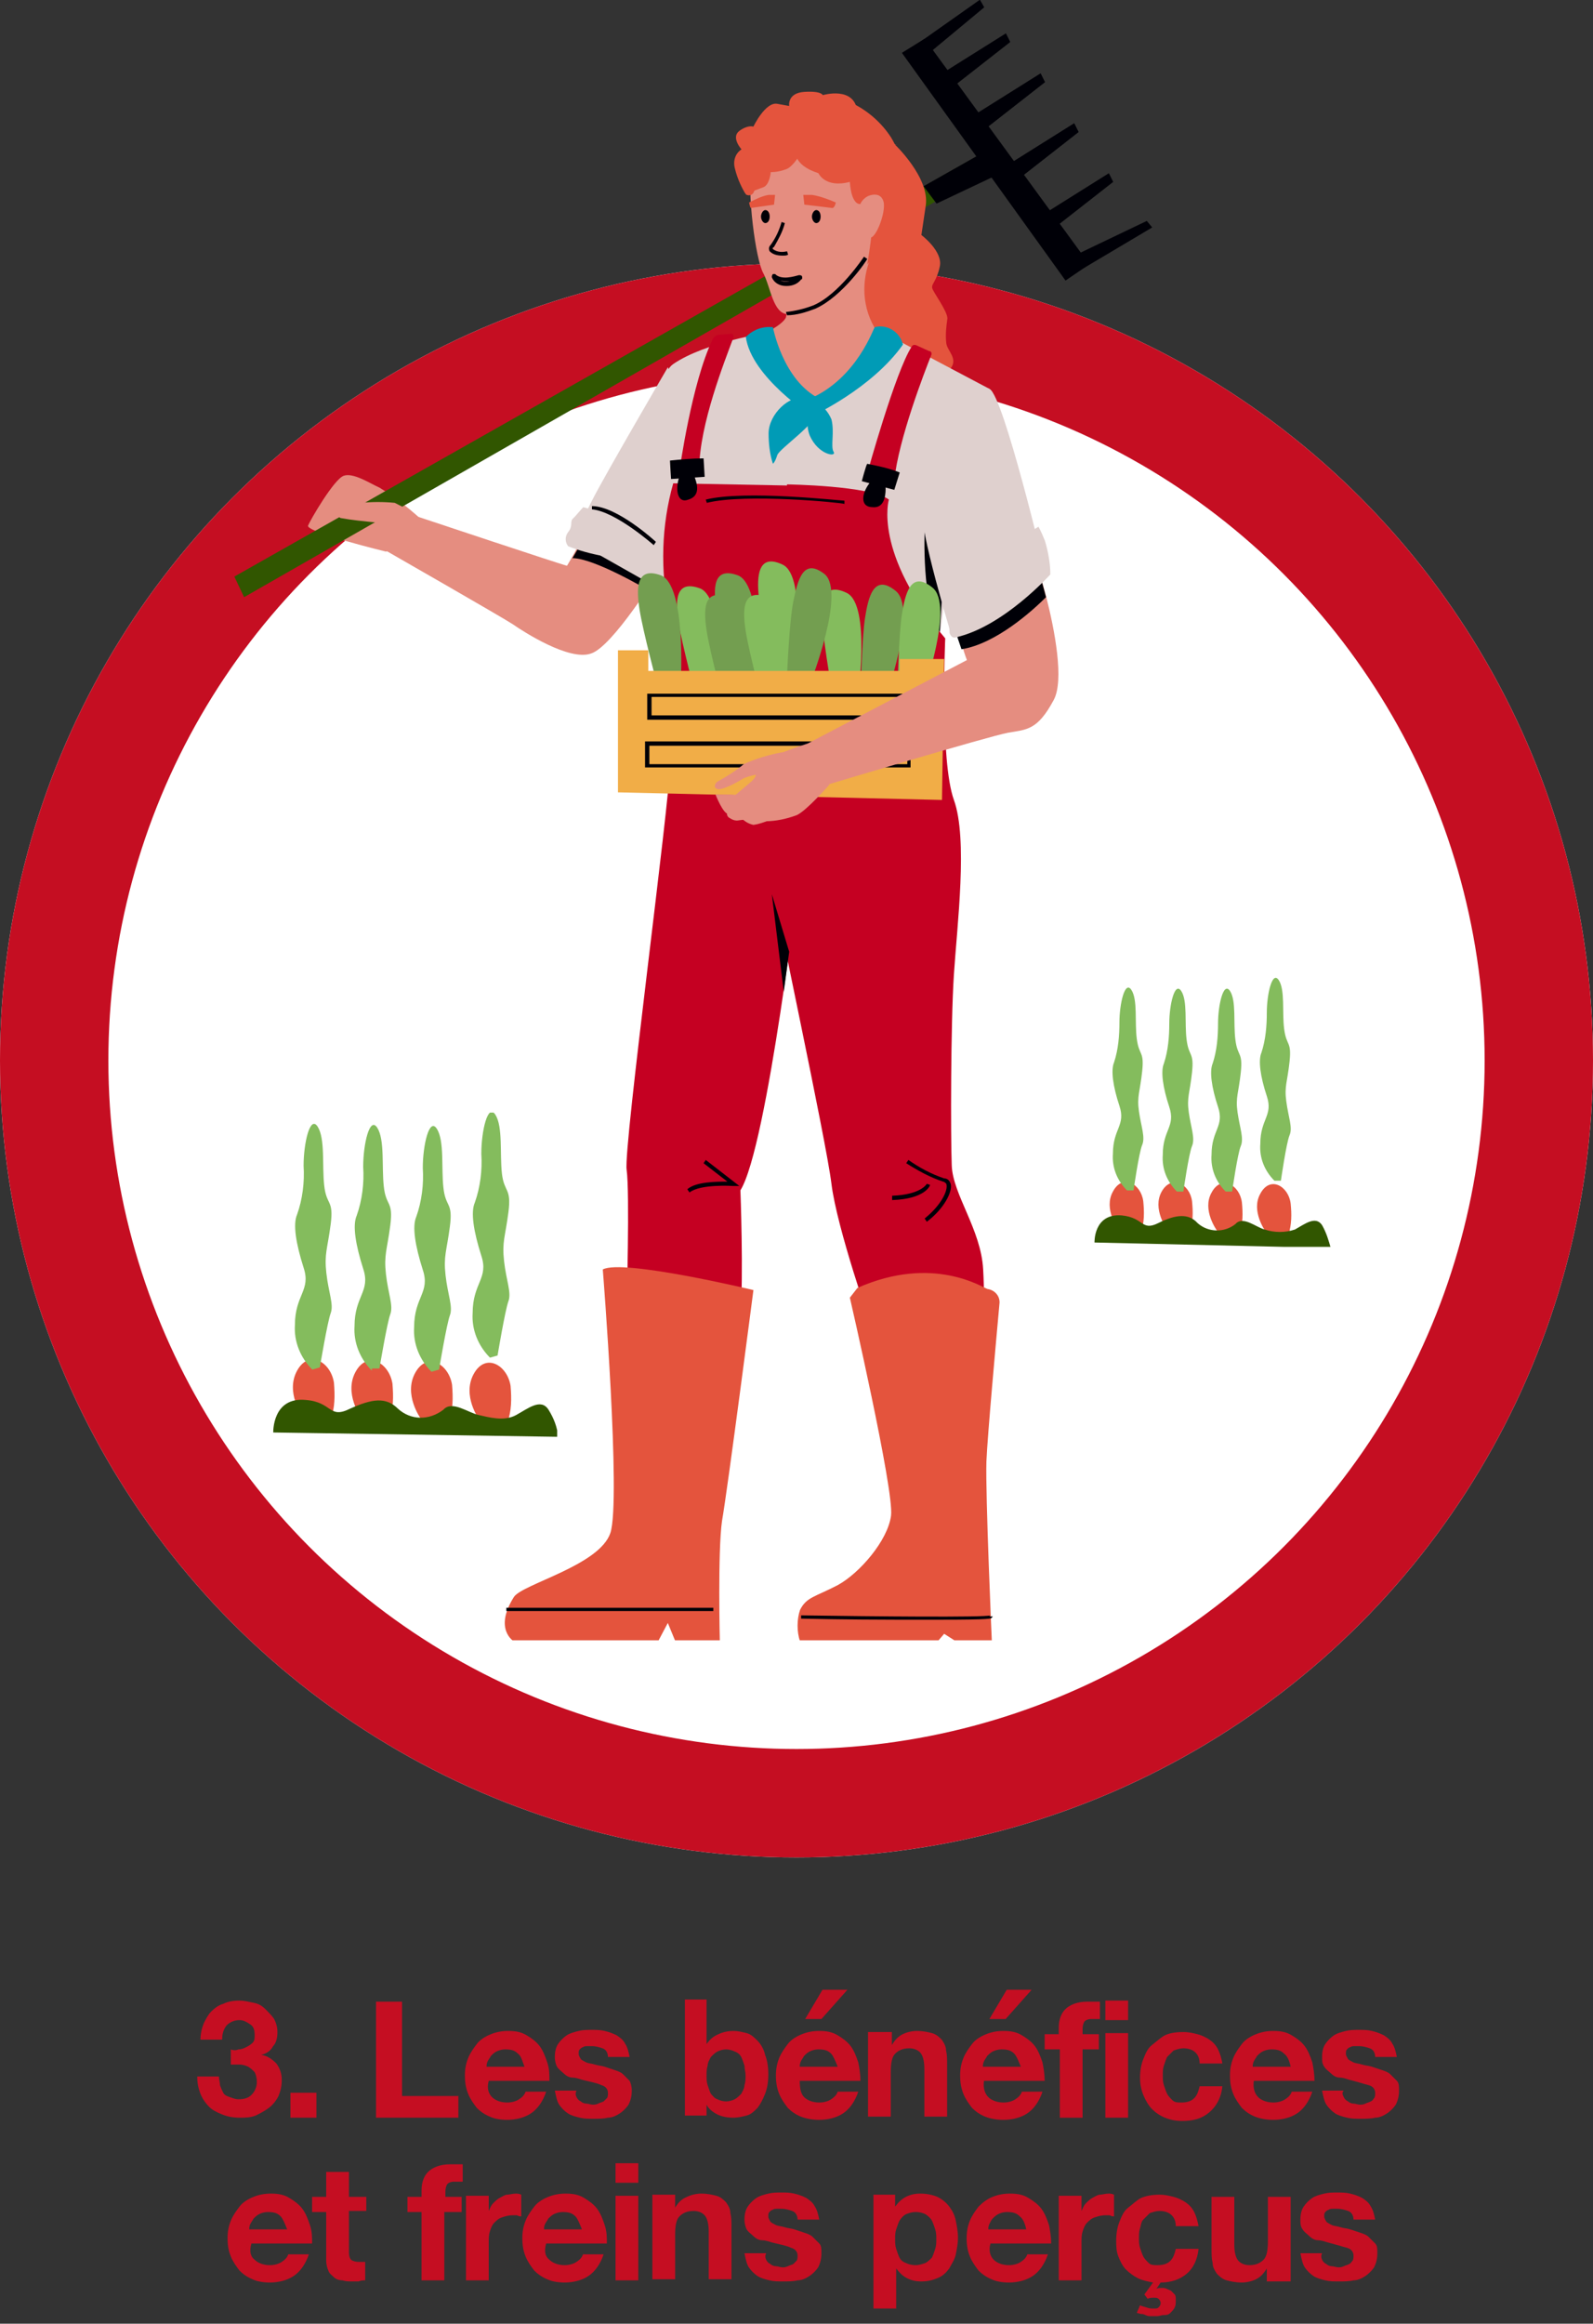 <?xml version="1.0" encoding="utf-8"?>
<!-- Generator: Adobe Illustrator 26.3.1, SVG Export Plug-In . SVG Version: 6.00 Build 0)  -->
<svg version="1.1" id="Calque_1" xmlns="http://www.w3.org/2000/svg" xmlns:xlink="http://www.w3.org/1999/xlink" x="0px" y="0px"
	 viewBox="0 0 147 214.3" style="enable-background:new 0 0 147 214.3;" xml:space="preserve">
<rect x="0" y="0" width="147" height="214.3" fill="#333333" stroke="none"/>
<style type="text/css">
	.st0{fill:#FFFFFF;}
	.st1{fill:none;stroke:#C50E22;stroke-width:10;}
	.st2{clip-path:url(#SVGID_00000005241262995584524170000009843074868747030457_);}
	.st3{fill:#E58D80;}
	.st4{fill:#315600;}
	.st5{fill:#E4543D;}
	.st6{fill:#000007;}
	.st7{fill:#DFD0CE;}
	.st8{fill:#C50022;}
	.st9{fill:#84BC5D;}
	.st10{fill:#739E50;}
	.st11{fill:#F1AD47;}
	.st12{fill:#009BB6;}
	.st13{clip-path:url(#SVGID_00000110441608610473301250000006069211473925125517_);}
	.st14{clip-path:url(#SVGID_00000071526086807017476440000002065478543501749398_);}
	.st15{enable-background:new    ;}
	.st16{fill:#C50E22;}
</style>
<g id="Groupe_1411" transform="translate(-111)">
	<g id="Ellipse_2" transform="translate(875 4614)">
		<circle class="st0" cx="-690.5" cy="-4516.2" r="73.5"/>
		<circle class="st1" cx="-690.5" cy="-4516.2" r="68.5"/>
	</g>
	<g id="Groupe_1406" transform="translate(896.625 4589.674)">
		<g>
			<defs>
				<rect id="SVGID_1_" x="-764" y="-4589.7" width="84.8" height="151.3"/>
			</defs>
			<clipPath id="SVGID_00000165209584821065025100000002907518120368753832_">
				<use xlink:href="#SVGID_1_"  style="overflow:visible;"/>
			</clipPath>
			<g id="Groupe_1405" style="clip-path:url(#SVGID_00000165209584821065025100000002907518120368753832_);">
				<path id="Tracé_1786" class="st3" d="M-746.9-4541.9c-1.1-1-2.4-2-3.7-2.8c-0.9-0.4-2.4-1.4-3.3-1.1c-0.9,0.3-3.1,4.1-3.3,4.6
					c-0.2,0.6,7.2,2.4,7.2,2.4S-746.8-4540.3-746.9-4541.9"/>
				<path id="Tracé_1787" class="st4" d="M-764-4536.5l0.9,1.9l69.4-39.7l-1-1.4L-764-4536.5z"/>
				<path id="Tracé_1788" class="st5" d="M-703.1-4576.4c0,0,3.3,3.1,2.9,5.7l-0.4,2.7c0,0,2,1.5,1.7,2.9c-0.3,1.4-0.8,1.6-0.7,2
					c0.1,0.4,1.4,2.1,1.4,2.8c-0.1,0.7-0.2,1.5-0.1,2.3c0.1,0.7,1.1,1.4,0.4,2.3c-0.7,0.9-5.6,1.3-8-2.3c-1.6-2.7-2.7-5.6-3.3-8.7
					c0,0,2.3-10.8,6.4-9.6L-703.1-4576.4z"/>
				<path id="Tracé_1789" class="st3" d="M-703.1-4558.4l-1.6-0.7c-1.4-2.1-1.5-4.7-0.5-7l-7.5,2.2c0,1.2-0.2,2.4-0.4,3.5
					c-0.3,0.7-2.2,1.6-2.2,1.6s0.5,6.9,4.7,6.7S-703.1-4558.4-703.1-4558.4"/>
				<path id="Tracé_1790" class="st3" d="M-724.8-4537c0,0-4.3,7-6.3,7.6c-2,0.7-6.2-2-7.2-2.7c-0.9-0.6-11.9-6.9-11.9-6.9l3.2-3
					c0,0,13.5,4.5,13.7,4.5c0.9-1.5,1.7-3.1,2.4-4.7C-730.8-4542.1-724.8-4538.4-724.8-4537"/>
				<path id="Tracé_1791" class="st6" d="M-725.9-4535.3c0,0-4.9-2.9-6.9-2.9l1-1.7c0,0,5,2.1,6.3,4.1L-725.9-4535.3z"/>
				<path id="Tracé_1792" class="st7" d="M-724-4555.8c0,0-5.9,10.1-7,12.3s-1.8,3.6-1.8,3.6l7.6,4.3l2.2-5.1
					C-722.9-4540.8-723.7-4555.8-724-4555.8"/>
				<path id="Tracé_1793" class="st7" d="M-725.2-4535.3c0,0-2.4-2.6-4.8-3.1c-1.1-0.2-2.2-0.5-3.2-0.9c-0.3-0.4-0.3-0.9,0-1.3
					c0.5-0.6,0.1-1,0.5-1.3c0.3-0.3,0.6-0.7,0.9-1c1.9,0.5,3.7,1.3,5.4,2.4c0.9,0.7,1.8,1.5,2.6,2.3c0.3,0.5,0.3,1,0,1.5
					C-724.3-4536.2-724.7-4535.7-725.2-4535.3"/>
				<path id="Tracé_1794" class="st7" d="M-699-4530.2c0,0,2-16.4,3-18.8c0.7-1.6,1.2-3.2,1.7-4.8l-8.7-4.6c0,0-4.9,6.2-7.8,5.5
					c-2.9-0.7-4-6.1-4-6.1s-5.8,0.9-8.7,2.9s-0.9,18.9-0.9,18.9L-699-4530.2z"/>
				<path id="Tracé_1795" class="st6" d="M-700.3-4540.8c0,0-0.3,6.8,1.4,9.4l0.4-6.5L-700.3-4540.8z"/>
				<path id="Tracé_1796" class="st8" d="M-703.6-4543.6c0,0-1.5,4.9,5.2,12.8c0,0-0.5,11.3,0.8,14.9s0.3,11.5,0,16.1
					s-0.3,14.9-0.2,17.6c0.1,2.7,2.7,5.9,2.9,9.6c0.1,1.8,0.1,3.6,0,5.3h-10.3c0,0-3.2-9.1-3.7-13.2c-0.5-4.1-5.3-26.2-5.5-28.1
					c-0.2-1.9,1.4-36.4,1.4-36.4S-705.3-4544.9-703.6-4543.6"/>
				<path id="Tracé_1797" class="st8" d="M-711.8-4509.7c0,0-3,25.8-5.5,29.8c0,0,0.3,7.9,0,11.6l-10.5-0.9c0,0,0.3-10.5,0-12.6
					s4-34.1,4-37.3c0-3.2,0.8-8.6,0.3-11.7c-0.1-0.7-0.3-1.6-0.4-2.4c-0.8-3.9-0.7-8,0.4-11.9l10.5,0.2L-711.8-4509.7z"/>
				<path id="Tracé_1798" class="st9" d="M-712.4-4527.7c0,0,1.3-8.8-1-9.9s-2.4,1.1-2.2,3c0.1,1.9,1,6.9,1,6.9H-712.4z"/>
				<path id="Tracé_1799" class="st9" d="M-706.5-4525.1c0,0,1.3-8.8-1-9.9c-2.3-1.1-2.4,1.1-2.2,3c0.1,1.9,1,6.9,1,6.9
					L-706.5-4525.1z"/>
				<path id="Tracé_1800" class="st10" d="M-703.9-4525.3c0,0,3-8.3,0.9-9.9c-2-1.6-2.5,0.6-2.8,2.5c-0.3,1.9-0.4,7-0.4,7
					L-703.9-4525.3z"/>
				<path id="Tracé_1801" class="st9" d="M-700.5-4525.6c0,0,3-8.3,0.9-9.9c-2-1.6-2.5,0.6-2.8,2.5c-0.3,1.9-0.4,7-0.4,7
					L-700.5-4525.6z"/>
				<path id="Tracé_1802" class="st10" d="M-715.7-4526.8c0,0,0.5-8.8-1.8-9.8c-2.4-0.9-2.3,1.3-2,3.2c0.3,1.9,1.6,6.8,1.6,6.8
					L-715.7-4526.8z"/>
				<path id="Tracé_1803" class="st9" d="M-719.2-4525.6c0,0,0.5-8.8-1.8-9.8c-2.4-0.9-2.3,1.3-2,3.2c0.3,1.9,1.6,6.8,1.6,6.8
					L-719.2-4525.6z"/>
				<path id="Tracé_1804" class="st10" d="M-722.8-4526.8c0,0,0.5-8.8-1.8-9.8c-2.4-0.9-2.3,1.3-2,3.2c0.3,1.9,1.6,6.8,1.6,6.8
					L-722.8-4526.8z"/>
				<path id="Tracé_1805" class="st10" d="M-716.6-4524.8c0,0,0.5-8.8-1.8-9.8c-2.4-0.9-2.3,1.3-2,3.2c0.3,1.9,1.6,6.8,1.6,6.8
					L-716.6-4524.8z"/>
				<path id="Tracé_1806" class="st9" d="M-713-4524.8c0,0,0.5-8.8-1.8-9.8c-2.4-0.9-2.3,1.3-2,3.2c0.3,1.9,1.6,6.8,1.6,6.8
					L-713-4524.8z"/>
				<path id="Tracé_1807" class="st10" d="M-710.8-4526.8c0,0,3.2-8.2,1.3-9.9c-2-1.6-2.5,0.5-2.9,2.4s-0.6,7-0.6,7L-710.8-4526.8z
					"/>
				<path id="Tracé_1808" class="st5" d="M-716.1-4470.7c0,0-12.1-2.9-13.9-1.9c0,0,1.7,21.3,0.7,24.3c-1,3-8.1,4.7-8.9,5.9
					c-1.9,3,0,4.1,0,4.1h13.3l0.9-1.7l0.7,1.7h4.1c0,0-0.2-8.3,0.2-11.1C-718.5-4452.2-716.1-4470.7-716.1-4470.7"/>
				<path id="Tracé_1809" class="st5" d="M-694.5-4470.8c-0.4-0.1-5-3.2-12-0.1l-0.7,0.9c0,0,4.1,17.8,3.8,20.1
					c-0.3,2.3-2.9,5.3-4.9,6.4c-2.1,1.1-2.9,1.1-3.5,2.3c-0.3,0.9-0.3,2,0,2.9h12.7l0.6-0.7l1.1,0.7h3.3c0,0-0.6-13.6-0.5-16.6
					c0.1-2.4,0.9-11.2,1.2-14.5C-693.3-4470.1-693.8-4470.7-694.5-4470.8"/>
				<path id="Tracé_1810" class="st8" d="M-699.7-4556.9c-0.6,1.5-3,7.7-3.4,11.5l-2.5-0.6c0,0,2.6-9.4,4.1-11.7
					c0.1-0.2,0.3-0.2,0.5-0.1l1.1,0.5C-699.7-4557.3-699.6-4557.1-699.7-4556.9"/>
				<path id="Tracé_1811" class="st11" d="M-698.7-4515.9l-29.9-0.7v-13.1h2.8v1.9h23.2v-1.1h4.1L-698.7-4515.9z"/>
				<path id="Tracé_1812" class="st6" d="M-725.9-4525.7h24.5v2.4h-24.5V-4525.7z M-701.7-4525.4h-23.8v1.7h23.8V-4525.4z"/>
				<path id="Tracé_1813" class="st6" d="M-726.1-4521.3h24.5v2.4h-24.5V-4521.3z M-701.9-4520.9h-23.8v1.7h23.8L-701.9-4520.9z"/>
				<path id="Tracé_1814" class="st3" d="M-711.1-4521.1l1.8,3.8c0,0,15-4.5,16.7-4.8c1.7-0.3,2.7-0.2,4.2-3c1-1.8,0.1-6.5-0.7-9.6
					c-0.2-0.8-0.4-1.4-0.5-1.9c-0.1-0.5-0.2-0.8-0.2-0.8s-8.6,2-8.4,2.9c0.1,0.4,0.3,1.3,0.7,2.3c0.2,0.8,0.5,1.6,0.7,2.2
					c0.2,0.7,0.4,1.2,0.4,1.2L-711.1-4521.1z"/>
				<path id="Tracé_1815" class="st6" d="M-697.6-4532c0.2,0.8,0.5,1.6,0.7,2.2c3.2-0.5,6.6-3.6,7.8-4.8c-0.2-0.8-0.4-1.4-0.5-1.9
					L-697.6-4532z"/>
				<path id="Tracé_1816" class="st8" d="M-718.1-4558.9c0,0,0.3,0.1,0.1,0.5c-0.7,1.9-3.1,7.9-3.1,12h-1.8c0,0,1.1-7.9,3-11.9
					c0.1-0.3,0.4-0.5,0.7-0.5L-718.1-4558.9z"/>
				<path id="Tracé_1817" class="st7" d="M-689.2-4537.1c0,0-3.8-16-5.1-16.7c-1.3-0.7-5.8,9.3-6.2,11s2.7,11.8,2.7,11.8
					L-689.2-4537.1z"/>
				<path id="Tracé_1818" class="st3" d="M-711.1-4521.1c0,0-4.4,1.4-4.6,2.1s-0.1,0.9-0.4,1.2c-0.2,0.3-2.4,1.9-2.5,2.4
					c-0.1,0.5,2.5,2.4,6.5,0.9c0.9-0.4,3-2.8,3-2.8S-709.7-4521.1-711.1-4521.1"/>
				<path id="Tracé_1819" class="st7" d="M-688.7-4536.7c0,0-4.3,4.8-8.7,5.8c-0.3,0.1-0.5-0.1-0.6-0.4c0,0,0-0.1,0-0.1
					c0-0.4-0.1-0.8-0.2-1.1c-0.3-0.9-0.5-1.9-0.5-2.9l8.9-5.7c0,0,0.2,0.3,0.6,1.3C-688.9-4538.8-688.7-4537.7-688.7-4536.7"/>
				<path id="Tracé_1820" class="st3" d="M-746.9-4541.9c-0.7-0.6-1.5-1-2.3-1.4c-1-0.1-2.1-0.1-3.1,0c-0.9-0.1-1.8-0.1-2.7-0.1
					c-0.2,0.2,0.1,1.1,0.8,1.5c1.1,0.2,2.2,0.3,3.2,0.4c0.5,0.1,4.1,2.1,4.5,1.8C-746.1-4540-745.5-4540.9-746.9-4541.9"/>
				<path id="Tracé_1821" class="st3" d="M-711.7-4580.1c3.1-1.2,6.7,0.3,8,3.4c0.3,0.6,0.5,1.2,0.7,1.9c0.8,3.1-1.2,7.6-2.3,9.1
					s-5.3,5-7.6,5c-1.4,0-1.6-2.5-2.3-3.8s-1.5-7.3-1.1-10.3C-715.7-4577.3-714-4579.2-711.7-4580.1"/>
				<path id="Tracé_1822" class="st5" d="M-712.2-4575.9c0,0-0.4,1.4,2.1,2.2c0,0,0.6,1.4,2.9,0.8c0,0,0.1,2.7,1.4,1.9
					c1.4-0.7,0.2,5.7,0.2,5.7l4.2-4.4c0,0-0.3-4.5-2-7.3c-1.1-1.7-2.8-3-4.7-3.6C-710.1-4579.9-711.7-4578.1-712.2-4575.9"/>
				<path id="Tracé_1823" class="st5" d="M-710.9-4577c0,0-1.2,2.5-2.1,2.9c-0.5,0.2-1,0.3-1.5,0.3c0,0-0.1,1.2-0.7,1.4
					c-0.3,0.1-0.5,0.2-0.8,0.3l-0.1,0.2c-0.1,0.2-0.4,0.3-0.6,0.2c-0.1,0-0.1-0.1-0.2-0.2c-0.4-0.7-0.7-1.4-0.9-2.2
					c-0.2-0.7,0-1.4,0.6-1.8c0,0-1-1.1-0.2-1.7c0.4-0.3,0.9-0.5,1.3-0.4c0,0,1.1-2.3,2.2-2.1l1.1,0.2c0,0-0.2-1.2,1.4-1.3
					c1.6-0.1,1.7,0.3,1.7,0.3s3-0.9,3.2,1.6C-706.3-4577-710.9-4577-710.9-4577"/>
				<path id="Tracé_1824" class="st3" d="M-705.5-4571.6c0,0-2,0.8,0,3.7c0.5,0.8,1.7-2.2,1.4-3.2
					C-704.4-4572.1-705.5-4571.6-705.5-4571.6"/>
				<path id="Tracé_1825" class="st6" d="M-713-4560.6c0.9,0,1.8-0.3,2.6-0.6c2.5-1.1,4.8-4.5,4.8-4.6l-0.3-0.2
					c0,0-2.3,3.5-4.7,4.5c-0.8,0.3-1.6,0.5-2.5,0.6L-713-4560.6z"/>
				<path id="Tracé_1826" class="st5" d="M-708.5-4571c-0.7-0.3-1.5-0.6-2.2-0.7l-0.8,0l0.1,0.9c0.9,0.1,1.7,0.2,2.5,0.3
					C-708.6-4570.4-708.5-4571-708.5-4571"/>
				<path id="Tracé_1827" class="st5" d="M-716.5-4571c0.6-0.3,1.2-0.6,1.8-0.7l0.6,0l-0.1,0.9c-0.7,0.1-1.4,0.2-2.1,0.3
					C-716.4-4570.4-716.5-4571-716.5-4571"/>
				<path id="Tracé_1828" class="st6" d="M-713.4-4566.1c0.2,0,0.4,0,0.5-0.1l-0.1-0.3c-0.4,0.1-0.9,0.1-1.3-0.2
					c0,0-0.1-0.1,0.1-0.2c0.4-0.7,0.8-1.4,1-2.2l-0.3-0.1c-0.2,0.7-0.5,1.4-1,2.1c-0.2,0.2-0.2,0.4-0.1,0.6
					C-714.3-4566.2-713.9-4566.1-713.4-4566.1"/>
				<path id="Tracé_1829" class="st6" d="M-714.4-4564.1c0-0.1,0-0.2,0.1-0.3c0.1,0,0.1,0,0.2,0c0.6,0.6,1.8,0.2,2.2,0.1
					c0.1,0,0.3,0,0.3,0.2c0,0.1,0,0.2-0.1,0.2c-0.3,0.4-0.8,0.6-1.3,0.6h-0.1C-713.7-4563.3-714.2-4563.6-714.4-4564.1
					 M-713.6-4563.8c0.2,0.1,0.4,0.1,0.6,0.1c0.2,0,0.4-0.1,0.6-0.1C-712.8-4563.7-713.2-4563.7-713.6-4563.8"/>
				<path id="Tracé_1830" class="st6" d="M-710.7-4569.7c0,0.3,0.2,0.6,0.4,0.6s0.4-0.2,0.4-0.6s-0.2-0.6-0.4-0.6
					S-710.7-4570-710.7-4569.7"/>
				<path id="Tracé_1831" class="st6" d="M-715.4-4569.7c0,0.3,0.2,0.6,0.4,0.6s0.4-0.2,0.4-0.6s-0.2-0.6-0.4-0.6
					S-715.4-4570-715.4-4569.7"/>
				<path id="Tracé_1832" class="st12" d="M-704.9-4559.5c-0.1,0-1.6,4.7-6,6.6l0.2,1.6c0,0,5.5-2.5,8.4-6.6
					C-702.6-4559.1-703.8-4559.8-704.9-4559.5"/>
				<path id="Tracé_1833" class="st12" d="M-714.3-4559.5c0,0,0.9,4.9,4.3,6.6l-0.7,1.6c0,0-5.6-3.6-6.1-7.3
					C-716.1-4559.3-715.2-4559.6-714.3-4559.5"/>
				<path id="Tracé_1834" class="st12" d="M-710.4-4552.6c0.7,0.3,1.2,0.9,1.5,1.6c0.3,1.2-0.1,2.5,0.2,3c0.3,0.5-1.4,0.3-2.2-1.5
					C-711.3-4550.5-711.1-4551.7-710.4-4552.6"/>
				<path id="Tracé_1835" class="st12" d="M-711.5-4552.9c0,0,1.5,0,1.3,1.2c-0.2,1.2-3.5,3.4-3.7,4c-0.1,0.3-0.2,0.6-0.4,0.8
					c-0.3-0.9-0.4-1.9-0.4-2.8C-714.7-4551.5-712.7-4553.3-711.5-4552.9"/>
				<path id="Tracé_1836" class="st6" d="M-725.3-4539.4l0.2-0.3c-0.1-0.1-3.6-3.3-5.9-3.3h0v0.3l0,0
					C-728.8-4542.5-725.3-4539.4-725.3-4539.4"/>
				<path id="Tracé_1837" class="st6" d="M-702.6-4546.1c-1-0.4-2-0.6-3-0.8c-0.1,0.1-0.5,1.6-0.5,1.6l3,0.8L-702.6-4546.1z"/>
				<path id="Tracé_1838" class="st6" d="M-705.4-4545.1c0.3-0.4,0.8-0.5,1.2-0.2c0.2,0.2,0.3,0.4,0.3,0.7c0,0.8-0.2,1.8-1.2,1.7
					C-706.3-4542.9-706.1-4544.2-705.4-4545.1"/>
				<path id="Tracé_1839" class="st6" d="M-720.7-4547.4c-1.1,0-2.1,0.1-3.1,0.2c0,0.2,0.1,1.7,0.1,1.7l3.1-0.2L-720.7-4547.4z"/>
				<path id="Tracé_1840" class="st6" d="M-723-4545.5c0.1-0.4,0.6-0.7,1-0.6c0.2,0.1,0.5,0.3,0.5,0.5c0.3,0.8,0.4,1.7-0.6,2
					C-723.1-4543.2-723.3-4544.5-723-4545.5"/>
				<path id="Tracé_1841" class="st6" d="M-712.8-4501.9l-1.6-5.3l1.1,9L-712.8-4501.9z"/>
				<path id="Tracé_1842" class="st6" d="M-700.1-4477c1.6-1.2,2.4-2.8,2.2-3.5c-0.1-0.3-0.3-0.5-0.6-0.5c-1.2-0.4-2.3-1-3.3-1.7
					l-0.2,0.3c1.1,0.7,2.2,1.3,3.4,1.7c0.1,0,0.2,0.1,0.3,0.2c0.2,0.6-0.5,2-2,3.2L-700.1-4477z"/>
				<path id="Tracé_1843" class="st6" d="M-703.3-4479c3-0.1,3.5-1.3,3.5-1.4l-0.3-0.1l0.2,0.1l-0.2-0.1c0,0-0.5,1-3.2,1.1
					L-703.3-4479z"/>
				<path id="Tracé_1844" class="st6" d="M-722-4479.7c1-0.8,4-0.6,4-0.6l0.6,0l-3.1-2.4l-0.2,0.3l2.2,1.7c-1,0-2.9,0-3.7,0.7
					L-722-4479.7z"/>
				<path id="Tracé_1845" class="st6" d="M-707.7-4543.2l0-0.3c-0.4,0-9.2-1-12.8-0.1l0.1,0.3
					C-716.8-4544.2-707.8-4543.3-707.7-4543.2"/>
				<path id="Tracé_1846" class="st3" d="M-713.4-4520.3c-1.2,0.2-2.5,0.6-3.6,1.1c-0.7,0.6-1.5,1.1-2.4,1.6
					c-0.3,0.2-0.4,0.6,0,0.7c0.4,0.1,1.6-0.5,2.4-1c1-0.4,2-0.5,3-0.4C-713.9-4518.3-712.9-4520-713.4-4520.3"/>
				<path id="Tracé_1847" class="st3" d="M-716.5-4516.2c0,0-1.5,1.6-1.9,1.6c-0.5,0-1.2-1.8-1.2-1.8l1.3,0
					C-717.7-4516.4-717.1-4516.3-716.5-4516.2"/>
				<path id="Tracé_1848" class="st3" d="M-715.3-4514.4c-0.7,0.2-1.5,0.3-2.3,0.4c-0.3,0-0.5-0.1-0.8-0.3
					c-0.1-0.1-0.2-0.3-0.1-0.4c0-0.1,0.1-0.1,0.2-0.1C-717.2-4515.2-716.1-4515-715.3-4514.4"/>
				<path id="Tracé_1849" class="st3" d="M-714-4514.3c-0.7,0.3-1.4,0.6-2.1,0.7c-0.5-0.1-0.9-0.4-1.2-0.7l1.7-0.3L-714-4514.3z"/>
				<path id="Tracé_1850" class="st6" d="M-700.3-4586.1l15.2,20.8l-2.2,1.5l-15.1-21L-700.3-4586.1z"/>
				<path id="Tracé_1851" class="st6" d="M-685.7-4564.9l6.4-3.8l-0.5-0.6l-6.9,3.3L-685.7-4564.9z"/>
				<path id="Tracé_1852" class="st6" d="M-701.3-4585.4l6.1-4.3l0.4,0.7l-5.9,4.9L-701.3-4585.4z"/>
				<path id="Tracé_1853" class="st6" d="M-682.9-4572.9l-5.5,4.3l-0.8-1.4l5.9-3.7L-682.9-4572.9z"/>
				<path id="Tracé_1854" class="st6" d="M-686.1-4577.5l-5.5,4.3l-0.8-1.4l5.9-3.7L-686.1-4577.5z"/>
				<path id="Tracé_1855" class="st6" d="M-686.1-4577.5l-5.5,4.3l-0.8-1.4l5.9-3.7L-686.1-4577.5z"/>
				<path id="Tracé_1856" class="st6" d="M-689.2-4582.1l-5.5,4.3l-0.8-1.4l5.9-3.7L-689.2-4582.1z"/>
				<path id="Tracé_1857" class="st6" d="M-689.2-4582.1l-5.5,4.3l-0.8-1.4l5.9-3.7L-689.2-4582.1z"/>
				<path id="Tracé_1858" class="st6" d="M-692.4-4585.8l-5.5,4.3l-0.8-1.4l5.9-3.7L-692.4-4585.8z"/>
				<path id="Tracé_1859" class="st6" d="M-695.1-4575.5l-5.3,3l1.2,1.6l5.5-2.6L-695.1-4575.5z"/>
				<path id="Tracé_1860" class="st6" d="M-698.7-4440.3c4.5,0,4.6-0.1,4.6-0.2l0.1-0.1l-0.3,0c0-0.1,0-0.1,0.1-0.1
					c-0.6,0.2-10.8,0.1-17.5,0l0,0.3c0,0,4.4,0.1,8.7,0.1C-701.3-4440.3-699.9-4440.3-698.7-4440.3"/>
				<rect id="Rectangle_503" x="-738.9" y="-4441.4" class="st6" width="19.1" height="0.3"/>
			</g>
		</g>
	</g>
	<g id="Groupe_1408" transform="translate(900.215 4692.307)">
		<g>
			<defs>
				<rect id="SVGID_00000123400141889913650020000011126943529752500907_" x="-764" y="-4589.7" width="26.2" height="30"/>
			</defs>
			<clipPath id="SVGID_00000105394067654650337970000002869201906146878622_">
				<use xlink:href="#SVGID_00000123400141889913650020000011126943529752500907_"  style="overflow:visible;"/>
			</clipPath>
			<g id="Groupe_1407" style="clip-path:url(#SVGID_00000105394067654650337970000002869201906146878622_);">
				<path id="Tracé_1861" class="st5" d="M-745-4561.4c0,0-1.6-2.2-0.5-4.2s3.1-0.8,3.4,1.1c0.1,1.2,0.1,2.3-0.3,3.4L-745-4561.4z"
					/>
				<path id="Tracé_1862" class="st5" d="M-761.3-4561.7c0,0-1.6-2.2-0.5-4.2c1.1-2,3.1-0.8,3.4,1.1c0.1,1.2,0.1,2.3-0.3,3.4
					L-761.3-4561.7z"/>
				<path id="Tracé_1863" class="st5" d="M-755.9-4561.6c0,0-1.6-2.2-0.5-4.2c1.1-2,3.1-0.8,3.4,1.1c0.1,1.2,0.1,2.3-0.3,3.4
					L-755.9-4561.6z"/>
				<path id="Tracé_1864" class="st5" d="M-750.4-4561.5c0,0-1.6-2.2-0.5-4.2c1.1-2,3.1-0.8,3.4,1.1c0.1,1.2,0.1,2.3-0.3,3.4
					L-750.4-4561.5z"/>
				<path id="Tracé_1865" class="st9" d="M-744-4567.1c-1.1-1.1-1.7-2.6-1.6-4.1c0-2.8,1.5-3.2,0.8-5.3c-0.7-2.2-1-4-0.6-4.9
					c0.5-1.4,0.7-3,0.6-4.5c0-2.1,0.6-4.7,1.3-3.6s0.4,3.6,0.6,5.4s0.9,1.3,0.6,3.6s-0.6,2.7-0.4,4.5c0.2,1.8,0.7,2.9,0.4,3.7
					s-1,5-1,5L-744-4567.1z"/>
				<path id="Tracé_1866" class="st9" d="M-760.4-4566c-1.1-1.1-1.7-2.6-1.6-4.1c0-2.8,1.5-3.2,0.8-5.3c-0.7-2.2-1-4-0.6-4.9
					c0.5-1.4,0.7-3,0.6-4.5c0-2.1,0.6-4.7,1.3-3.6s0.4,3.6,0.6,5.4c0.2,1.9,0.9,1.3,0.6,3.6c-0.3,2.3-0.6,2.7-0.4,4.5
					s0.7,2.9,0.4,3.7c-0.3,0.8-1,5-1,5L-760.4-4566z"/>
				<path id="Tracé_1867" class="st9" d="M-754.9-4565.9c-1.1-1.1-1.7-2.6-1.6-4.1c0-2.8,1.5-3.2,0.8-5.3c-0.7-2.2-1-4-0.6-4.9
					c0.5-1.4,0.7-3,0.6-4.5c0-2.1,0.6-4.7,1.3-3.6s0.4,3.6,0.6,5.4c0.2,1.9,0.9,1.3,0.6,3.6s-0.6,2.7-0.4,4.5
					c0.2,1.8,0.7,2.9,0.4,3.7s-1,5-1,5H-754.9z"/>
				<path id="Tracé_1868" class="st9" d="M-749.4-4565.8c-1.1-1.1-1.7-2.6-1.6-4.1c0-2.8,1.5-3.2,0.8-5.3c-0.7-2.2-1-4-0.6-4.9
					c0.5-1.4,0.7-3,0.6-4.5c0-2.1,0.6-4.7,1.3-3.6s0.4,3.6,0.6,5.4c0.2,1.9,0.9,1.3,0.6,3.6c-0.3,2.3-0.6,2.7-0.4,4.5
					s0.7,2.9,0.4,3.7s-1,5-1,5L-749.4-4565.8z"/>
				<path id="Tracé_1869" class="st4" d="M-764-4560.2c0,0-0.1-3.3,3-3c2.5,0.2,2.1,1.8,4.1,0.8c2-0.9,3.3-1.1,4.4,0
					c1.2,1.1,2.9,1.1,4.2,0.1c0.8-0.9,2.3,0.3,3.3,0.5c0.9,0.2,2.3,0.6,3.4,0c1.1-0.6,2.3-1.6,3-0.5c0.5,0.8,0.8,1.6,0.9,2.5
					L-764-4560.2z"/>
			</g>
		</g>
	</g>
	<g id="Groupe_1409" transform="translate(976 4679.788)">
		<g>
			<defs>
				<rect id="SVGID_00000106829850406814878900000016730001923891392151_" x="-764" y="-4589.7" width="21.8" height="24.9"/>
			</defs>
			<clipPath id="SVGID_00000114035415992198868090000011031923667181015477_">
				<use xlink:href="#SVGID_00000106829850406814878900000016730001923891392151_"  style="overflow:visible;"/>
			</clipPath>
			<g id="Groupe_1407-2" style="clip-path:url(#SVGID_00000114035415992198868090000011031923667181015477_);">
				<path id="Tracé_1861-2" class="st5" d="M-748.2-4566.2c0,0-1.4-1.9-0.5-3.5c0.9-1.7,2.6-0.7,2.8,0.9c0.1,1,0.1,1.9-0.2,2.9
					L-748.2-4566.2z"/>
				<path id="Tracé_1862-2" class="st5" d="M-761.8-4566.4c0,0-1.4-1.9-0.5-3.5c0.9-1.7,2.6-0.7,2.8,0.9c0.1,1,0.1,1.9-0.2,2.9
					L-761.8-4566.4z"/>
				<path id="Tracé_1863-2" class="st5" d="M-757.3-4566.4c0,0-1.4-1.9-0.5-3.5s2.6-0.7,2.8,0.9c0.1,1,0.1,1.9-0.2,2.9
					L-757.3-4566.4z"/>
				<path id="Tracé_1864-2" class="st5" d="M-752.7-4566.3c0,0-1.4-1.9-0.5-3.5c0.9-1.7,2.6-0.7,2.8,0.9c0.1,1,0.1,1.9-0.2,2.9
					L-752.7-4566.3z"/>
				<path id="Tracé_1865-2" class="st9" d="M-747.4-4570.9c-0.9-0.9-1.4-2.1-1.3-3.4c0-2.3,1.2-2.6,0.6-4.4c-0.6-1.8-0.8-3.3-0.5-4
					c0.4-1.2,0.5-2.5,0.5-3.7c0-1.7,0.5-3.9,1.1-3c0.6,0.9,0.3,3,0.5,4.5c0.2,1.6,0.7,1.1,0.5,3c-0.2,1.9-0.5,2.3-0.3,3.7
					c0.2,1.5,0.6,2.4,0.3,3.1c-0.3,0.7-0.8,4.2-0.8,4.2H-747.4z"/>
				<path id="Tracé_1866-2" class="st9" d="M-761-4570c-0.9-0.9-1.4-2.1-1.3-3.4c0-2.3,1.2-2.6,0.6-4.4s-0.8-3.3-0.5-4
					c0.4-1.2,0.5-2.5,0.5-3.7c0-1.7,0.5-3.9,1.1-3c0.6,0.9,0.3,3,0.5,4.5c0.2,1.6,0.7,1.1,0.5,3c-0.2,1.9-0.5,2.3-0.3,3.7
					s0.6,2.4,0.3,3.1c-0.3,0.7-0.8,4.2-0.8,4.2L-761-4570z"/>
				<path id="Tracé_1867-2" class="st9" d="M-756.4-4569.9c-0.9-0.9-1.4-2.1-1.3-3.4c0-2.3,1.2-2.6,0.6-4.4s-0.8-3.3-0.5-4
					c0.4-1.2,0.5-2.5,0.5-3.7c0-1.7,0.5-3.9,1.1-3c0.6,0.9,0.3,3,0.5,4.5c0.2,1.6,0.7,1.1,0.5,3s-0.5,2.3-0.3,3.7s0.6,2.4,0.3,3.1
					c-0.3,0.7-0.8,4.2-0.8,4.2L-756.4-4569.9z"/>
				<path id="Tracé_1868-2" class="st9" d="M-751.9-4569.9c-0.9-0.9-1.4-2.1-1.3-3.4c0-2.3,1.2-2.6,0.6-4.4s-0.8-3.3-0.5-4
					c0.4-1.2,0.5-2.5,0.5-3.7c0-1.7,0.5-3.9,1.1-3c0.6,0.9,0.3,3,0.5,4.5c0.2,1.6,0.7,1.1,0.5,3s-0.5,2.3-0.3,3.7s0.6,2.4,0.3,3.1
					c-0.3,0.7-0.8,4.2-0.8,4.2H-751.9z"/>
				<path id="Tracé_1869-2" class="st4" d="M-764-4565.2c0,0-0.1-2.7,2.5-2.5c2.1,0.2,1.8,1.5,3.4,0.7c1.6-0.8,2.8-0.9,3.6,0
					c1,0.9,2.5,0.9,3.5,0.1c0.7-0.8,1.9,0.3,2.7,0.5c0.9,0.3,1.9,0.3,2.8,0c0.9-0.5,1.9-1.3,2.5-0.4c0.4,0.7,0.6,1.4,0.8,2.1
					L-764-4565.2z"/>
			</g>
		</g>
	</g>
</g>
<g class="st15">
	<path class="st16" d="M22,189c0.3,0,0.5-0.1,0.7-0.2c0.2-0.1,0.4-0.2,0.6-0.4s0.2-0.4,0.2-0.7c0-0.5-0.1-0.8-0.4-1
		c-0.3-0.2-0.6-0.4-1-0.4c-0.5,0-0.9,0.2-1.2,0.5c-0.3,0.4-0.4,0.8-0.4,1.3h-2c0-0.5,0.1-1,0.3-1.5c0.2-0.4,0.4-0.8,0.7-1.1
		c0.3-0.3,0.7-0.6,1.1-0.7c0.4-0.2,0.9-0.3,1.5-0.3c0.4,0,0.8,0.1,1.3,0.2s0.8,0.3,1.1,0.6s0.6,0.6,0.8,0.9c0.2,0.4,0.3,0.8,0.3,1.2
		c0,0.5-0.1,1-0.4,1.3c-0.2,0.4-0.6,0.7-1.1,0.8v0c0.6,0.1,1,0.4,1.4,0.8c0.3,0.4,0.5,0.9,0.5,1.5c0,0.6-0.1,1-0.3,1.5
		c-0.2,0.4-0.5,0.8-0.9,1.1c-0.4,0.3-0.8,0.5-1.2,0.7c-0.5,0.2-1,0.2-1.5,0.2c-0.6,0-1.1-0.1-1.6-0.3c-0.5-0.2-0.9-0.4-1.2-0.7
		c-0.3-0.3-0.6-0.7-0.8-1.2c-0.2-0.5-0.3-1-0.3-1.6h2c0,0.3,0.1,0.5,0.1,0.8c0.1,0.3,0.2,0.5,0.3,0.7c0.1,0.2,0.3,0.3,0.6,0.4
		s0.5,0.2,0.8,0.2c0.5,0,0.9-0.1,1.2-0.4s0.5-0.7,0.5-1.2c0-0.4-0.1-0.7-0.2-0.9c-0.2-0.2-0.4-0.4-0.6-0.5c-0.2-0.1-0.5-0.2-0.8-0.2
		c-0.3,0-0.6,0-0.8,0V189C21.5,189.1,21.8,189.1,22,189z"/>
	<path class="st16" d="M29.2,193v2.3h-2.4V193H29.2z"/>
	<path class="st16" d="M37.1,184.6v8.7h5.2v2h-7.6v-10.7H37.1z"/>
	<path class="st16" d="M45.4,193.4c0.3,0.3,0.8,0.5,1.4,0.5c0.4,0,0.8-0.1,1.1-0.3c0.3-0.2,0.5-0.4,0.6-0.7h1.9
		c-0.3,0.9-0.8,1.6-1.4,2c-0.6,0.4-1.4,0.6-2.2,0.6c-0.6,0-1.2-0.1-1.6-0.3c-0.5-0.2-0.9-0.5-1.2-0.8c-0.3-0.4-0.6-0.8-0.8-1.3
		s-0.3-1-0.3-1.7c0-0.6,0.1-1.1,0.3-1.6c0.2-0.5,0.5-0.9,0.8-1.3s0.8-0.7,1.3-0.9c0.5-0.2,1-0.3,1.6-0.3c0.7,0,1.2,0.1,1.7,0.4
		c0.5,0.3,0.9,0.6,1.2,1s0.5,0.9,0.7,1.5s0.2,1.1,0.2,1.7h-5.6C44.9,192.6,45.1,193.1,45.4,193.4z M47.8,189.4
		c-0.3-0.3-0.6-0.4-1.2-0.4c-0.3,0-0.6,0.1-0.8,0.2c-0.2,0.1-0.4,0.3-0.5,0.4c-0.1,0.2-0.2,0.3-0.3,0.5c-0.1,0.2-0.1,0.4-0.1,0.5
		h3.5C48.2,190.1,48.1,189.6,47.8,189.4z"/>
	<path class="st16" d="M53.2,193.4c0.1,0.2,0.2,0.3,0.4,0.4c0.1,0.1,0.3,0.2,0.5,0.2c0.2,0,0.4,0.1,0.6,0.1c0.1,0,0.3,0,0.5-0.1
		s0.3-0.1,0.5-0.2c0.1-0.1,0.2-0.2,0.3-0.3s0.1-0.3,0.1-0.5c0-0.3-0.2-0.6-0.6-0.7c-0.4-0.2-1-0.3-1.8-0.5c-0.3-0.1-0.6-0.2-0.9-0.2
		s-0.6-0.2-0.8-0.4s-0.4-0.3-0.6-0.6c-0.1-0.2-0.2-0.5-0.2-0.9c0-0.5,0.1-0.9,0.3-1.2c0.2-0.3,0.5-0.6,0.8-0.8
		c0.3-0.2,0.7-0.3,1.1-0.4s0.8-0.1,1.2-0.1c0.4,0,0.8,0,1.2,0.1s0.7,0.2,1.1,0.4c0.3,0.2,0.6,0.4,0.8,0.8c0.2,0.3,0.3,0.7,0.4,1.2
		h-2c0-0.4-0.2-0.7-0.5-0.8c-0.3-0.1-0.6-0.2-1-0.2c-0.1,0-0.3,0-0.4,0c-0.1,0-0.3,0-0.4,0.1c-0.1,0-0.2,0.1-0.3,0.2
		c-0.1,0.1-0.1,0.2-0.1,0.4c0,0.2,0.1,0.3,0.2,0.5c0.1,0.1,0.3,0.2,0.5,0.3s0.5,0.1,0.8,0.2c0.3,0.1,0.6,0.1,0.9,0.2
		c0.3,0.1,0.6,0.2,0.9,0.3c0.3,0.1,0.6,0.2,0.8,0.4s0.4,0.4,0.6,0.6c0.1,0.2,0.2,0.5,0.2,0.9c0,0.5-0.1,0.9-0.3,1.3
		c-0.2,0.3-0.5,0.6-0.8,0.8c-0.3,0.2-0.7,0.4-1.1,0.4c-0.4,0.1-0.9,0.1-1.3,0.1c-0.5,0-0.9,0-1.3-0.1c-0.4-0.1-0.8-0.2-1.1-0.4
		s-0.6-0.5-0.8-0.8c-0.2-0.3-0.3-0.8-0.4-1.3h2C53.1,193,53.1,193.2,53.2,193.4z"/>
	<path class="st16" d="M65.2,184.6v3.9h0c0.3-0.4,0.6-0.7,1.1-0.9c0.4-0.2,0.9-0.3,1.4-0.3c0.4,0,0.8,0.1,1.2,0.2s0.7,0.4,1,0.7
		c0.3,0.3,0.6,0.8,0.7,1.3c0.2,0.5,0.3,1.1,0.3,1.8s-0.1,1.3-0.3,1.8c-0.2,0.5-0.4,0.9-0.7,1.3c-0.3,0.3-0.6,0.6-1,0.7
		s-0.8,0.2-1.2,0.2c-0.6,0-1.1-0.1-1.5-0.3c-0.4-0.2-0.8-0.5-1-0.9h0v1h-2v-10.7H65.2z M68.7,190.5c-0.1-0.3-0.2-0.6-0.3-0.8
		c-0.1-0.2-0.3-0.4-0.6-0.5c-0.2-0.1-0.5-0.2-0.8-0.2c-0.3,0-0.6,0.1-0.8,0.2c-0.2,0.1-0.4,0.3-0.6,0.5c-0.1,0.2-0.3,0.5-0.3,0.8
		c-0.1,0.3-0.1,0.6-0.1,0.9c0,0.3,0,0.6,0.1,0.9c0.1,0.3,0.2,0.6,0.3,0.8c0.2,0.2,0.3,0.4,0.6,0.5c0.2,0.1,0.5,0.2,0.8,0.2
		c0.3,0,0.6-0.1,0.8-0.2s0.4-0.3,0.6-0.5c0.1-0.2,0.3-0.5,0.3-0.8c0.1-0.3,0.1-0.6,0.1-0.9C68.8,191.1,68.7,190.8,68.7,190.5z"/>
	<path class="st16" d="M74.2,193.4c0.3,0.3,0.8,0.5,1.4,0.5c0.4,0,0.8-0.1,1.1-0.3c0.3-0.2,0.5-0.4,0.6-0.7h1.9
		c-0.3,0.9-0.8,1.6-1.4,2c-0.6,0.4-1.4,0.6-2.2,0.6c-0.6,0-1.2-0.1-1.7-0.3s-0.9-0.5-1.2-0.8c-0.3-0.4-0.6-0.8-0.8-1.3
		s-0.3-1-0.3-1.7c0-0.6,0.1-1.1,0.3-1.6c0.2-0.5,0.5-0.9,0.8-1.3s0.8-0.7,1.3-0.9c0.5-0.2,1-0.3,1.6-0.3c0.7,0,1.2,0.1,1.7,0.4
		c0.5,0.3,0.9,0.6,1.2,1c0.3,0.4,0.5,0.9,0.7,1.5c0.1,0.5,0.2,1.1,0.2,1.7h-5.6C73.8,192.6,73.9,193.1,74.2,193.4z M76.7,189.4
		c-0.3-0.3-0.6-0.4-1.2-0.4c-0.3,0-0.6,0.1-0.8,0.2c-0.2,0.1-0.4,0.3-0.5,0.4c-0.1,0.2-0.2,0.3-0.3,0.5c-0.1,0.2-0.1,0.4-0.1,0.5
		h3.5C77.1,190.1,76.9,189.6,76.7,189.4z M75.9,183.5l-1.6,2.7h1.5l2.4-2.7H75.9z"/>
	<path class="st16" d="M82.3,187.5v1.1h0c0.3-0.5,0.6-0.8,1-1s0.9-0.3,1.3-0.3c0.6,0,1,0.1,1.4,0.2s0.7,0.4,0.9,0.6
		c0.2,0.3,0.4,0.6,0.4,1c0.1,0.4,0.1,0.8,0.1,1.3v4.8h-2.1v-4.4c0-0.6-0.1-1.1-0.3-1.4c-0.2-0.3-0.6-0.5-1.1-0.5
		c-0.6,0-1,0.2-1.3,0.5c-0.3,0.3-0.4,0.9-0.4,1.7v4.1h-2.1v-7.8H82.3z"/>
	<path class="st16" d="M91.2,193.4c0.3,0.3,0.8,0.5,1.4,0.5c0.4,0,0.8-0.1,1.1-0.3c0.3-0.2,0.5-0.4,0.6-0.7h1.9
		c-0.3,0.9-0.8,1.6-1.4,2c-0.6,0.4-1.4,0.6-2.2,0.6c-0.6,0-1.2-0.1-1.7-0.3s-0.9-0.5-1.2-0.8c-0.3-0.4-0.6-0.8-0.8-1.3
		c-0.2-0.5-0.3-1-0.3-1.7c0-0.6,0.1-1.1,0.3-1.6c0.2-0.5,0.5-0.9,0.8-1.3c0.3-0.4,0.8-0.7,1.3-0.9c0.5-0.2,1-0.3,1.6-0.3
		c0.7,0,1.2,0.1,1.7,0.4c0.5,0.3,0.9,0.6,1.2,1c0.3,0.4,0.5,0.9,0.7,1.5c0.1,0.5,0.2,1.1,0.2,1.7h-5.6
		C90.7,192.6,90.9,193.1,91.2,193.4z M93.6,189.4c-0.3-0.3-0.6-0.4-1.2-0.4c-0.3,0-0.6,0.1-0.8,0.2c-0.2,0.1-0.4,0.3-0.5,0.4
		c-0.1,0.2-0.2,0.3-0.3,0.5c-0.1,0.2-0.1,0.4-0.1,0.5h3.5C94,190.1,93.8,189.6,93.6,189.4z M92.9,183.5l-1.6,2.7h1.5l2.4-2.7H92.9z"
		/>
	<path class="st16" d="M96.4,189v-1.4h1.3v-0.6c0-0.7,0.2-1.3,0.6-1.7c0.4-0.4,1.1-0.7,2-0.7c0.2,0,0.4,0,0.6,0c0.2,0,0.4,0,0.6,0
		v1.6c-0.2,0-0.5,0-0.8,0c-0.3,0-0.5,0.1-0.6,0.2s-0.2,0.4-0.2,0.7v0.5h1.5v1.4h-1.5v6.3h-2.1V189H96.4z"/>
	<path class="st16" d="M102,186.3v-1.8h2.1v1.8H102z M104.1,187.5v7.8H102v-7.8H104.1z"/>
	<path class="st16" d="M109.2,188.9c-0.3,0-0.6,0.1-0.9,0.2c-0.2,0.2-0.4,0.4-0.6,0.6c-0.1,0.2-0.2,0.5-0.3,0.8
		c-0.1,0.3-0.1,0.6-0.1,0.9c0,0.3,0,0.6,0.1,0.9c0.1,0.3,0.2,0.6,0.3,0.8c0.1,0.2,0.3,0.4,0.5,0.6c0.2,0.2,0.5,0.2,0.8,0.2
		c0.5,0,0.9-0.1,1.2-0.4c0.3-0.3,0.4-0.7,0.5-1.1h2.1c-0.1,1-0.5,1.8-1.2,2.4s-1.5,0.8-2.5,0.8c-0.6,0-1.1-0.1-1.6-0.3
		c-0.5-0.2-0.9-0.5-1.2-0.8c-0.3-0.3-0.6-0.8-0.8-1.3c-0.2-0.5-0.3-1-0.3-1.6c0-0.6,0.1-1.2,0.3-1.7c0.2-0.5,0.4-1,0.8-1.3
		s0.8-0.7,1.2-0.9s1-0.3,1.7-0.3c0.5,0,0.9,0.1,1.3,0.2c0.4,0.1,0.8,0.3,1.1,0.5s0.6,0.5,0.8,0.9s0.3,0.8,0.4,1.3h-2.1
		C110.7,189.4,110.1,188.9,109.2,188.9z"/>
	<path class="st16" d="M116.1,193.4c0.3,0.3,0.8,0.5,1.4,0.5c0.4,0,0.8-0.1,1.1-0.3c0.3-0.2,0.5-0.4,0.6-0.7h1.9
		c-0.3,0.9-0.8,1.6-1.4,2c-0.6,0.4-1.4,0.6-2.2,0.6c-0.6,0-1.2-0.1-1.7-0.3s-0.9-0.5-1.2-0.8c-0.3-0.4-0.6-0.8-0.8-1.3
		c-0.2-0.5-0.3-1-0.3-1.7c0-0.6,0.1-1.1,0.3-1.6c0.2-0.5,0.5-0.9,0.8-1.3c0.3-0.4,0.8-0.7,1.3-0.9c0.5-0.2,1-0.3,1.6-0.3
		c0.7,0,1.2,0.1,1.7,0.4c0.5,0.3,0.9,0.6,1.2,1c0.3,0.4,0.5,0.9,0.7,1.5c0.1,0.5,0.2,1.1,0.2,1.7h-5.6
		C115.6,192.6,115.8,193.1,116.1,193.4z M118.5,189.4c-0.3-0.3-0.6-0.4-1.2-0.4c-0.3,0-0.6,0.1-0.8,0.2c-0.2,0.1-0.4,0.3-0.5,0.4
		c-0.1,0.2-0.2,0.3-0.3,0.5c-0.1,0.2-0.1,0.4-0.1,0.5h3.5C119,190.1,118.8,189.6,118.5,189.4z"/>
	<path class="st16" d="M124,193.4c0.1,0.2,0.2,0.3,0.4,0.4c0.1,0.1,0.3,0.2,0.5,0.2c0.2,0,0.4,0.1,0.6,0.1c0.1,0,0.3,0,0.5-0.1
		s0.3-0.1,0.5-0.2s0.2-0.2,0.3-0.3s0.1-0.3,0.1-0.5c0-0.3-0.2-0.6-0.6-0.7s-1-0.3-1.8-0.5c-0.3-0.1-0.6-0.2-0.9-0.2
		s-0.6-0.2-0.8-0.4c-0.2-0.2-0.4-0.3-0.6-0.6s-0.2-0.5-0.2-0.9c0-0.5,0.1-0.9,0.3-1.2c0.2-0.3,0.5-0.6,0.8-0.8
		c0.3-0.2,0.7-0.3,1.1-0.4c0.4-0.1,0.8-0.1,1.2-0.1s0.8,0,1.2,0.1c0.4,0.1,0.7,0.2,1.1,0.4c0.3,0.2,0.6,0.4,0.8,0.8
		c0.2,0.3,0.3,0.7,0.4,1.2h-2c0-0.4-0.2-0.7-0.5-0.8c-0.3-0.1-0.6-0.2-1-0.2c-0.1,0-0.3,0-0.4,0s-0.3,0-0.4,0.1
		c-0.1,0-0.2,0.1-0.3,0.2c-0.1,0.1-0.1,0.2-0.1,0.4c0,0.2,0.1,0.3,0.2,0.5c0.1,0.1,0.3,0.2,0.5,0.3c0.2,0.1,0.5,0.1,0.8,0.2
		c0.3,0.1,0.6,0.1,0.9,0.2c0.3,0.1,0.6,0.2,0.9,0.3c0.3,0.1,0.6,0.2,0.8,0.4c0.2,0.2,0.4,0.4,0.6,0.6s0.2,0.5,0.2,0.9
		c0,0.5-0.1,0.9-0.3,1.3c-0.2,0.3-0.5,0.6-0.8,0.8c-0.3,0.2-0.7,0.4-1.1,0.4c-0.4,0.1-0.9,0.1-1.3,0.1c-0.5,0-0.9,0-1.3-0.1
		c-0.4-0.1-0.8-0.2-1.1-0.4s-0.6-0.5-0.8-0.8c-0.2-0.3-0.3-0.8-0.4-1.3h2C123.8,193,123.9,193.2,124,193.4z"/>
</g>
<g class="st15">
	<path class="st16" d="M23.5,208.4c0.3,0.3,0.8,0.5,1.4,0.5c0.4,0,0.8-0.1,1.1-0.3c0.3-0.2,0.5-0.4,0.6-0.7h1.9
		c-0.3,0.9-0.8,1.6-1.4,2c-0.6,0.4-1.4,0.6-2.2,0.6c-0.6,0-1.2-0.1-1.6-0.3c-0.5-0.2-0.9-0.5-1.2-0.8c-0.3-0.4-0.6-0.8-0.8-1.3
		s-0.3-1-0.3-1.7c0-0.6,0.1-1.1,0.3-1.6c0.2-0.5,0.5-0.9,0.8-1.3s0.8-0.7,1.3-0.9c0.5-0.2,1-0.3,1.6-0.3c0.7,0,1.2,0.1,1.7,0.4
		c0.5,0.3,0.9,0.6,1.2,1s0.5,0.9,0.7,1.5s0.2,1.1,0.2,1.7h-5.6C23,207.6,23.1,208.1,23.5,208.4z M25.9,204.4
		c-0.3-0.3-0.6-0.4-1.2-0.4c-0.3,0-0.6,0.1-0.8,0.2c-0.2,0.1-0.4,0.3-0.5,0.4c-0.1,0.2-0.2,0.3-0.3,0.5c-0.1,0.2-0.1,0.4-0.1,0.5
		h3.5C26.3,205.1,26.1,204.6,25.9,204.4z"/>
	<path class="st16" d="M33.8,202.5v1.4h-1.6v3.8c0,0.4,0.1,0.6,0.2,0.7c0.1,0.1,0.4,0.2,0.7,0.2c0.1,0,0.2,0,0.3,0
		c0.1,0,0.2,0,0.3,0v1.7c-0.2,0-0.4,0-0.6,0.1c-0.2,0-0.4,0-0.6,0c-0.3,0-0.6,0-0.9-0.1c-0.3,0-0.6-0.1-0.8-0.3s-0.4-0.3-0.5-0.6
		c-0.1-0.2-0.2-0.6-0.2-0.9V204h-1.3v-1.4h1.3v-2.3h2.1v2.3H33.8z"/>
	<path class="st16" d="M37.6,204v-1.4h1.3v-0.6c0-0.7,0.2-1.3,0.6-1.7c0.4-0.4,1.1-0.7,2-0.7c0.2,0,0.4,0,0.6,0s0.4,0,0.6,0v1.6
		c-0.2,0-0.5,0-0.8,0c-0.3,0-0.5,0.1-0.6,0.2s-0.2,0.4-0.2,0.7v0.5h1.5v1.4H41v6.3h-2.1V204H37.6z"/>
	<path class="st16" d="M45.1,202.5v1.4h0c0.1-0.2,0.2-0.5,0.4-0.7c0.2-0.2,0.4-0.4,0.6-0.5c0.2-0.1,0.5-0.3,0.7-0.3s0.5-0.1,0.8-0.1
		c0.1,0,0.3,0,0.5,0.1v2c-0.1,0-0.2,0-0.4-0.1c-0.1,0-0.3,0-0.4,0c-0.4,0-0.7,0.1-1,0.2s-0.5,0.3-0.7,0.5c-0.2,0.2-0.3,0.5-0.4,0.8
		s-0.1,0.6-0.1,1v3.5h-2.1v-7.8H45.1z"/>
	<path class="st16" d="M50.7,208.4c0.3,0.3,0.8,0.5,1.4,0.5c0.4,0,0.8-0.1,1.1-0.3c0.3-0.2,0.5-0.4,0.6-0.7h1.9
		c-0.3,0.9-0.8,1.6-1.4,2c-0.6,0.4-1.4,0.6-2.2,0.6c-0.6,0-1.2-0.1-1.6-0.3c-0.5-0.2-0.9-0.5-1.2-0.8c-0.3-0.4-0.6-0.8-0.8-1.3
		s-0.3-1-0.3-1.7c0-0.6,0.1-1.1,0.3-1.6c0.2-0.5,0.5-0.9,0.8-1.3s0.8-0.7,1.3-0.9c0.5-0.2,1-0.3,1.6-0.3c0.7,0,1.2,0.1,1.7,0.4
		c0.5,0.3,0.9,0.6,1.2,1s0.5,0.9,0.7,1.5s0.2,1.1,0.2,1.7h-5.6C50.2,207.6,50.3,208.1,50.7,208.4z M53.1,204.4
		c-0.3-0.3-0.6-0.4-1.2-0.4c-0.3,0-0.6,0.1-0.8,0.2c-0.2,0.1-0.4,0.3-0.5,0.4c-0.1,0.2-0.2,0.3-0.3,0.5c-0.1,0.2-0.1,0.4-0.1,0.5
		h3.5C53.5,205.1,53.3,204.6,53.1,204.4z"/>
	<path class="st16" d="M56.8,201.3v-1.8h2.1v1.8H56.8z M58.9,202.5v7.8h-2.1v-7.8H58.9z"/>
	<path class="st16" d="M62.3,202.5v1.1h0c0.3-0.5,0.6-0.8,1.1-1c0.4-0.2,0.9-0.3,1.3-0.3c0.6,0,1,0.1,1.4,0.2s0.7,0.4,0.9,0.6
		c0.2,0.3,0.4,0.6,0.4,1c0.1,0.4,0.1,0.8,0.1,1.3v4.8h-2.1v-4.4c0-0.6-0.1-1.1-0.3-1.4c-0.2-0.3-0.6-0.5-1.1-0.5
		c-0.6,0-1,0.2-1.3,0.5c-0.3,0.3-0.4,0.9-0.4,1.7v4.1h-2.1v-7.8H62.3z"/>
	<path class="st16" d="M70.7,208.4c0.1,0.2,0.2,0.3,0.4,0.4c0.1,0.1,0.3,0.2,0.5,0.2c0.2,0,0.4,0.1,0.6,0.1c0.1,0,0.3,0,0.5-0.1
		s0.3-0.1,0.5-0.2c0.1-0.1,0.2-0.2,0.3-0.3s0.1-0.3,0.1-0.5c0-0.3-0.2-0.6-0.6-0.7c-0.4-0.2-1-0.3-1.8-0.5c-0.3-0.1-0.6-0.2-0.9-0.2
		s-0.6-0.2-0.8-0.4s-0.4-0.3-0.6-0.6c-0.1-0.2-0.2-0.5-0.2-0.9c0-0.5,0.1-0.9,0.3-1.2c0.2-0.3,0.5-0.6,0.8-0.8
		c0.3-0.2,0.7-0.3,1.1-0.4s0.8-0.1,1.2-0.1c0.4,0,0.8,0,1.2,0.1s0.7,0.2,1.1,0.4c0.3,0.2,0.6,0.4,0.8,0.8c0.2,0.3,0.3,0.7,0.4,1.2
		h-2c0-0.4-0.2-0.7-0.5-0.8c-0.3-0.1-0.6-0.2-1-0.2c-0.1,0-0.3,0-0.4,0c-0.1,0-0.3,0-0.4,0.1c-0.1,0-0.2,0.1-0.3,0.2
		c-0.1,0.1-0.1,0.2-0.1,0.4c0,0.2,0.1,0.3,0.2,0.5c0.1,0.1,0.3,0.2,0.5,0.3s0.5,0.1,0.8,0.2c0.3,0.1,0.6,0.1,0.9,0.2
		c0.3,0.1,0.6,0.2,0.9,0.3c0.3,0.1,0.6,0.2,0.8,0.4c0.2,0.2,0.4,0.4,0.6,0.6s0.2,0.5,0.2,0.9c0,0.5-0.1,0.9-0.3,1.3
		c-0.2,0.3-0.5,0.6-0.8,0.8c-0.3,0.2-0.7,0.4-1.1,0.4c-0.4,0.1-0.9,0.1-1.3,0.1c-0.5,0-0.9,0-1.3-0.1c-0.4-0.1-0.8-0.2-1.1-0.4
		s-0.6-0.5-0.8-0.8c-0.2-0.3-0.3-0.8-0.4-1.3h2C70.6,208,70.6,208.2,70.7,208.4z"/>
	<path class="st16" d="M82.6,202.5v1h0c0.3-0.4,0.6-0.7,1-0.9c0.4-0.2,0.8-0.3,1.3-0.3c0.6,0,1.1,0.1,1.6,0.3
		c0.4,0.2,0.8,0.5,1.1,0.9s0.5,0.8,0.6,1.3c0.1,0.5,0.2,1,0.2,1.6c0,0.5-0.1,1-0.2,1.5c-0.1,0.5-0.4,0.9-0.6,1.3
		c-0.3,0.4-0.6,0.7-1.1,0.9s-0.9,0.3-1.5,0.3c-0.5,0-0.9-0.1-1.3-0.3c-0.4-0.2-0.7-0.5-1-0.9h0v3.7h-2.1v-10.5H82.6z M85.4,208.7
		c0.2-0.1,0.4-0.3,0.6-0.5c0.1-0.2,0.2-0.5,0.3-0.8c0.1-0.3,0.1-0.6,0.1-0.9c0-0.3,0-0.6-0.1-0.9c-0.1-0.3-0.2-0.6-0.3-0.8
		c-0.1-0.2-0.3-0.4-0.6-0.6c-0.2-0.1-0.5-0.2-0.9-0.2c-0.4,0-0.6,0.1-0.9,0.2c-0.2,0.1-0.4,0.3-0.6,0.6c-0.1,0.2-0.2,0.5-0.3,0.8
		c-0.1,0.3-0.1,0.6-0.1,0.9c0,0.3,0,0.6,0.1,0.9c0.1,0.3,0.2,0.6,0.3,0.8c0.1,0.2,0.3,0.4,0.6,0.5c0.2,0.1,0.5,0.2,0.9,0.2
		C84.8,208.9,85.1,208.8,85.4,208.7z"/>
	<path class="st16" d="M91.7,208.4c0.3,0.3,0.8,0.5,1.4,0.5c0.4,0,0.8-0.1,1.1-0.3c0.3-0.2,0.5-0.4,0.6-0.7h1.9
		c-0.3,0.9-0.8,1.6-1.4,2c-0.6,0.4-1.4,0.6-2.2,0.6c-0.6,0-1.2-0.1-1.6-0.3c-0.5-0.2-0.9-0.5-1.2-0.8c-0.3-0.4-0.6-0.8-0.8-1.3
		c-0.2-0.5-0.3-1-0.3-1.7c0-0.6,0.1-1.1,0.3-1.6c0.2-0.5,0.5-0.9,0.8-1.3c0.4-0.4,0.8-0.7,1.3-0.9s1-0.3,1.6-0.3
		c0.7,0,1.2,0.1,1.7,0.4c0.5,0.3,0.9,0.6,1.2,1c0.3,0.4,0.5,0.9,0.7,1.5c0.1,0.5,0.2,1.1,0.2,1.7h-5.6
		C91.2,207.6,91.4,208.1,91.7,208.4z M94.1,204.4c-0.3-0.3-0.6-0.4-1.2-0.4c-0.3,0-0.6,0.1-0.8,0.2s-0.4,0.3-0.5,0.4
		s-0.2,0.3-0.3,0.5c-0.1,0.2-0.1,0.4-0.1,0.5h3.5C94.6,205.1,94.4,204.6,94.1,204.4z"/>
	<path class="st16" d="M99.8,202.5v1.4h0c0.1-0.2,0.2-0.5,0.4-0.7c0.2-0.2,0.4-0.4,0.6-0.5c0.2-0.1,0.5-0.3,0.7-0.3s0.5-0.1,0.8-0.1
		c0.1,0,0.3,0,0.5,0.1v2c-0.1,0-0.2,0-0.4-0.1c-0.1,0-0.3,0-0.4,0c-0.4,0-0.7,0.1-1,0.2c-0.3,0.1-0.5,0.3-0.7,0.5
		c-0.2,0.2-0.3,0.5-0.4,0.8c-0.1,0.3-0.1,0.6-0.1,1v3.5h-2.1v-7.8H99.8z"/>
	<path class="st16" d="M107,203.9c-0.3,0-0.6,0.1-0.9,0.2c-0.2,0.2-0.4,0.4-0.6,0.6s-0.2,0.5-0.3,0.8c-0.1,0.3-0.1,0.6-0.1,0.9
		c0,0.3,0,0.6,0.1,0.9c0.1,0.3,0.2,0.6,0.3,0.8c0.1,0.2,0.3,0.4,0.5,0.6c0.2,0.2,0.5,0.2,0.8,0.2c0.5,0,0.9-0.1,1.2-0.4
		c0.3-0.3,0.4-0.7,0.5-1.1h2.1c-0.1,1-0.5,1.8-1.1,2.3c-0.6,0.5-1.4,0.8-2.4,0.8l-0.4,0.6h0c0.1-0.1,0.3-0.1,0.5-0.1
		c0.2,0,0.3,0,0.5,0.1s0.3,0.1,0.4,0.2s0.2,0.2,0.3,0.3c0.1,0.1,0.1,0.3,0.1,0.5c0,0.3,0,0.5-0.1,0.7c-0.1,0.2-0.2,0.3-0.4,0.5
		s-0.4,0.2-0.6,0.2s-0.4,0.1-0.6,0.1c-0.2,0-0.4,0-0.6,0s-0.3,0-0.5-0.1s-0.3-0.1-0.4-0.1s-0.3-0.1-0.4-0.1l0.3-0.7
		c0.2,0.1,0.3,0.1,0.6,0.2s0.4,0.1,0.7,0.1c0.2,0,0.3,0,0.4-0.1c0.1-0.1,0.2-0.2,0.2-0.4c0-0.2-0.1-0.3-0.2-0.4
		c-0.1-0.1-0.3-0.1-0.4-0.1c-0.2,0-0.4,0-0.6,0.1l-0.3-0.4l0.8-1.1c-0.5-0.1-1-0.2-1.4-0.4s-0.8-0.5-1.1-0.8
		c-0.3-0.3-0.5-0.7-0.7-1.2c-0.2-0.5-0.2-1-0.2-1.5c0-0.6,0.1-1.2,0.3-1.7c0.2-0.5,0.4-1,0.8-1.3s0.8-0.7,1.2-0.9
		c0.5-0.2,1-0.3,1.7-0.3c0.5,0,0.9,0.1,1.3,0.2s0.8,0.3,1.1,0.5c0.3,0.2,0.6,0.5,0.8,0.9s0.3,0.8,0.4,1.3h-2.1
		C108.5,204.4,107.9,203.9,107,203.9z"/>
	<path class="st16" d="M116.9,210.3v-1.1h0c-0.3,0.5-0.6,0.8-1,1c-0.4,0.2-0.9,0.3-1.3,0.3c-0.6,0-1-0.1-1.4-0.2
		c-0.4-0.1-0.7-0.4-0.9-0.6c-0.2-0.3-0.4-0.6-0.4-1c-0.1-0.4-0.1-0.8-0.1-1.3v-4.8h2.1v4.4c0,0.6,0.1,1.1,0.3,1.4
		c0.2,0.3,0.6,0.5,1.1,0.5c0.6,0,1-0.2,1.3-0.5s0.4-0.9,0.4-1.7v-4.1h2.1v7.8H116.9z"/>
	<path class="st16" d="M122,208.4c0.1,0.2,0.2,0.3,0.4,0.4c0.1,0.1,0.3,0.2,0.5,0.2c0.2,0,0.4,0.1,0.6,0.1c0.1,0,0.3,0,0.5-0.1
		s0.3-0.1,0.5-0.2s0.2-0.2,0.3-0.3s0.1-0.3,0.1-0.5c0-0.3-0.2-0.6-0.6-0.7s-1-0.3-1.8-0.5c-0.3-0.1-0.6-0.2-0.9-0.2
		s-0.6-0.2-0.8-0.4c-0.2-0.2-0.4-0.3-0.6-0.6s-0.2-0.5-0.2-0.9c0-0.5,0.1-0.9,0.3-1.2c0.2-0.3,0.5-0.6,0.8-0.8
		c0.3-0.2,0.7-0.3,1.1-0.4c0.4-0.1,0.8-0.1,1.2-0.1s0.8,0,1.2,0.1c0.4,0.1,0.7,0.2,1.1,0.4c0.3,0.2,0.6,0.4,0.8,0.8
		c0.2,0.3,0.3,0.7,0.4,1.2h-2c0-0.4-0.2-0.7-0.5-0.8c-0.3-0.1-0.6-0.2-1-0.2c-0.1,0-0.3,0-0.4,0s-0.3,0-0.4,0.1
		c-0.1,0-0.2,0.1-0.3,0.2c-0.1,0.1-0.1,0.2-0.1,0.4c0,0.2,0.1,0.3,0.2,0.5c0.1,0.1,0.3,0.2,0.5,0.3c0.2,0.1,0.5,0.1,0.8,0.2
		c0.3,0.1,0.6,0.1,0.9,0.2c0.3,0.1,0.6,0.2,0.9,0.3c0.3,0.1,0.6,0.2,0.8,0.4c0.2,0.2,0.4,0.4,0.6,0.6s0.2,0.5,0.2,0.9
		c0,0.5-0.1,0.9-0.3,1.3c-0.2,0.3-0.5,0.6-0.8,0.8c-0.3,0.2-0.7,0.4-1.1,0.4c-0.4,0.1-0.9,0.1-1.3,0.1c-0.5,0-0.9,0-1.3-0.1
		c-0.4-0.1-0.8-0.2-1.1-0.4s-0.6-0.5-0.8-0.8c-0.2-0.3-0.3-0.8-0.4-1.3h2C121.9,208,121.9,208.2,122,208.4z"/>
</g>
</svg>
